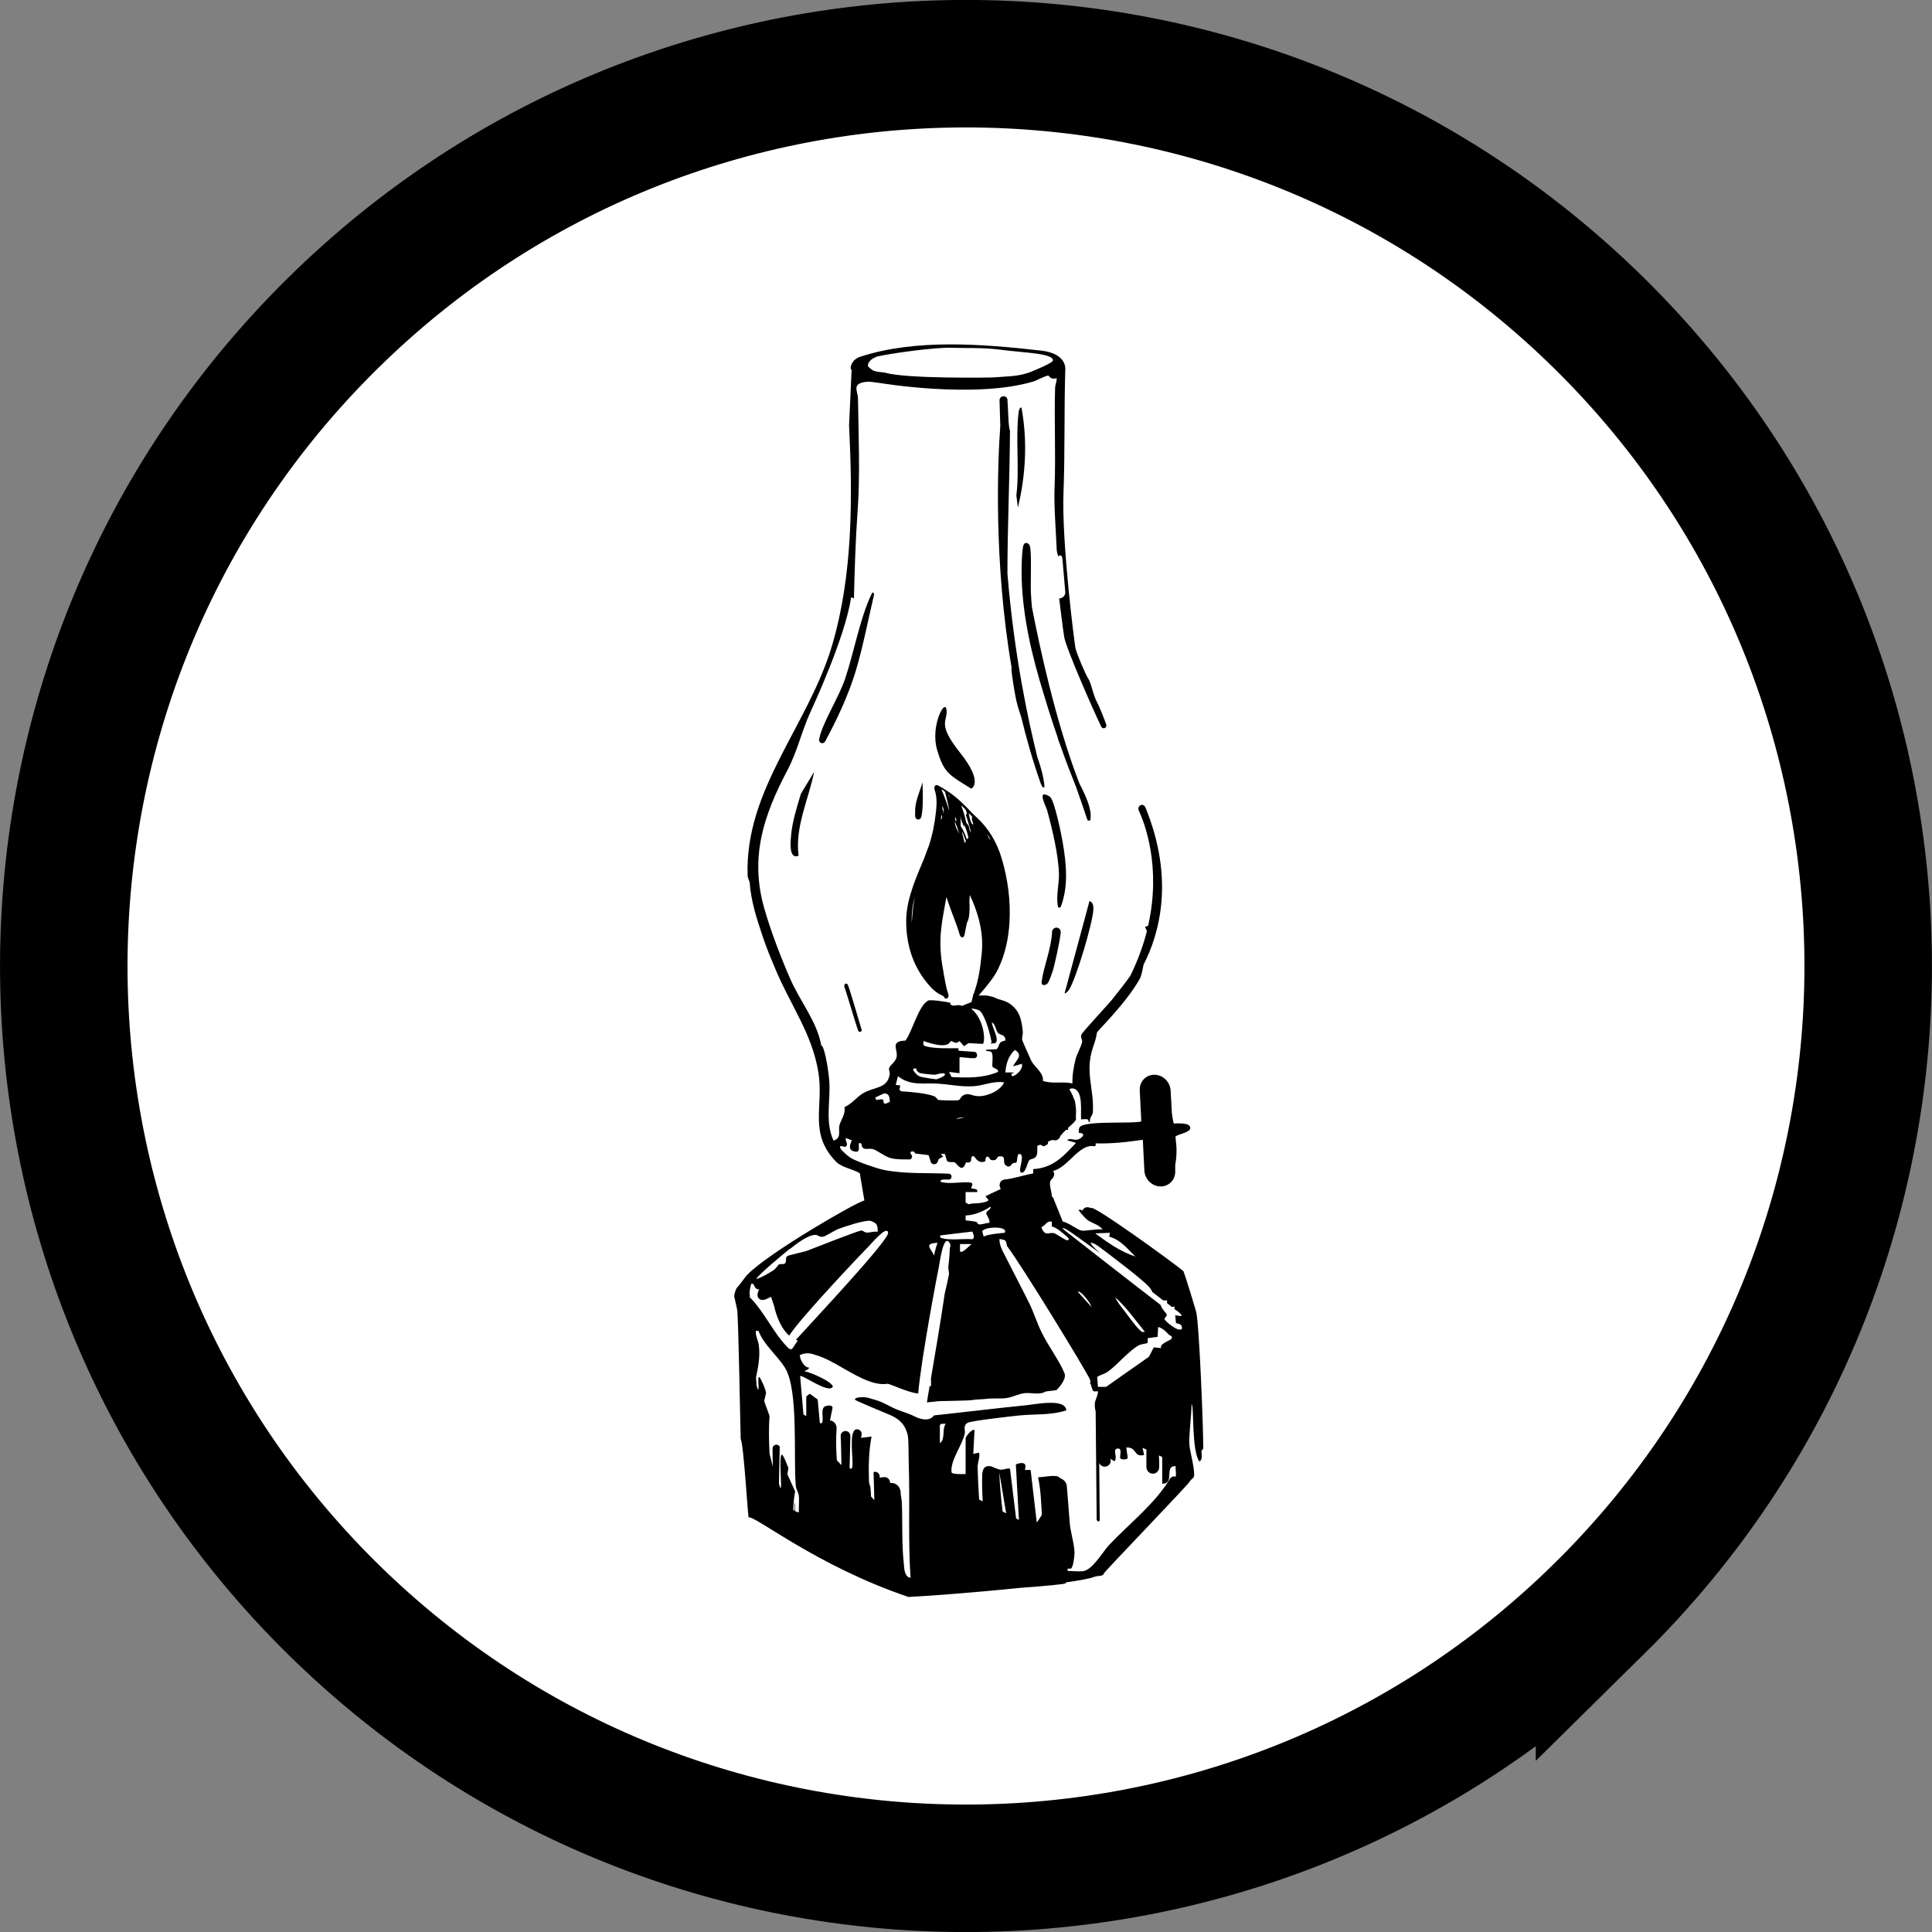 <svg xmlns="http://www.w3.org/2000/svg" id="Layer_2" data-name="Layer 2" viewBox="0 0 75.77 75.78"><rect x="0" y="0" width="75.77" height="75.78" fill="#808080" stroke="none"/><defs><style>      .cls-1 {        fill: #fff;        stroke: #000;        stroke-miterlimit: 10;        stroke-width: 5px;      }    </style></defs><g id="Layer_1-2" data-name="Layer 1"><path class="cls-1" d="M62.73,63.08h0c-13.78,13.59-35.92,13.59-49.7,0h0C-1.01,49.22-1.01,26.55,13.04,12.69h0C26.81-.9,48.95-.9,62.73,12.69h0c14.05,13.86,14.05,36.53,0,50.39Z"></path><path d="M36,32.14c.13.01.14-.13.16-.25.05-.39.03-.78.02-1.21-.12.41-.3.75-.29,1.17,0,.12-.02.27.11.29h0ZM34.21,23.24s-.02.05-.05.1c-.45.97-.67,2.26-1.02,3.29-.25.73-.84,1.64-1,2.29,0,.03-.01.06-.02.09,0,.09.08.16.16.13.03,0,.06-.03.08-.06.47-.87.9-1.79,1.19-2.73.3-.99.49-2.02.73-3.03.01-.05-.03-.09-.08-.08ZM33.11,38.69c.06.14.49,1.6.55,1.74,0,0,0,.02.02.02.05.05.13,0,.11-.07-.05-.15-.47-1.62-.54-1.76-.04-.09-.17-.03-.13.06h0ZM31.41,31.13c-.15.5-.33,1.07-.38,1.58-.02.23-.12,1.02.29.85-.15-1.13.39-2.2.61-3.29l-.52.86ZM37.12,27.84c-.05-.47-.64.63-.37,1.56.27.93.48.99,1.34,1.53,0,0,.51-.22-.43-1.4-.94-1.18-.48-1.23-.54-1.7h0ZM41.68,33.05c-.05-.3-.32-1.65-.5-1.8-.06-.05-.15-.08-.23-.1-.18.03.09.51.12.64.2.73.44,1.74.46,2.48.01.4-.11.83-.05,1.23.01.07.03.14.12.07.31-.81.22-1.69.08-2.52h0ZM39.92,19.91c.31-1.28.38-2.63.14-3.93-.08,0-.1.13-.11.17-.13,1.09.04,2.2-.09,3.28l.06.47h0ZM47.19,56.81c0-.9-.16-4.92-.28-5.37-.03-.1-.35-1.19-.5-1.59-.47-.39-3.57-2.63-3.62-2.47l-.06-.02c-.11-.04-.23,0-.28.12-.1-.07-.15-.02-.15-.02,0,0,.23.31.37.4.16.11.45.18.57.36-.21-.04-.65.07-.83.04-.16-.03-.51-.32-.73-.35l-.37-.92-.06-.08c0-.22-.17-.54.01-.68.09-.08.11-.22.04-.31.56-.11,1.01-1.05,1.58-.97.08.01.1,0,.09-.11.62.02,1.24-.05,1.85-.14l.06,1.21c.02.34.3.62.64.62s.59-.28.57-.62v-.16c0-.1.02-.19.03-.25.05-.48,0-.67-.02-.91,0-.1.6-.16.58-.36-.01-.21-.47-.17-.64-.17-.02-.01-.05-.19-.08-.39l-.05-.9c-.02-.34-.3-.62-.64-.62s-.59.28-.57.62l.06,1.21c-.32.1-1.99-.03-2.36.18-.11.07-.09.16-.09.27.32,0,.12.22-.04.26-.17.04-.31-.08-.42.03l.35.1c-.45.48-.88.99-1.68,1.03v.17c-.39.07-.74.2-1.13.24-.16.02-.24.2-.15.35,0,0,0,.01.01.02l-.58.27c-.08.09.37.18-.22.28-.15.02-.31,0-.46.05l-.12-.07v-.41s.45,0,.45,0c.07-.15-.21-.12-.23-.15s.11-.16,0-.22c-.39-.05-.77.07-1.17-.02-.09-.06,0-.09.08-.1.06,0,.13,0,.21,0,.14,0,.15-.22,0-.23-.85-.04-1.7.02-2.56-.15-.28-.06-1.03-.32-1.27-.46-.13-.07-.75-.6-.24-.44.17-.08,0-.21.03-.35,0,0,.09.04.24.09-.09.2-.15.38.1.44.22.05.17-.13.17-.28,0-.04.04-.07.07-.05h0s.04.03.04.05c.02.28.27.13.46.19.13.04.47.29.65.34.23.07.53.06.78.06,0,0,.02,0,.02,0,.13-.09.05-.17,0-.25.02-.04.02-.02.03-.06.03,0,.06,0,.1,0,.02,0,.03.02.04.04,0,.02.02.03.03.04l.5.06s.03.01.03.03l.07.23c.02.06.07.1.13.1.08,0,.15-.06.16-.14,0-.07.08-.09.2-.16-.03-.03-.06-.07-.09-.11.05,0,.1,0,.16.01l.08.27c.08.08.23.02.31.06.07.03.29.46.43,0h.14s.07-.05.07-.09v-.08s.02-.08.07-.08h0s.04.01.06.03c.09.14.21.24.38.19.03,0,.05-.04.05-.07v-.05s.03-.08.07-.08h.01s.05.01.06.04c.02.04.05.08.08.09.18.05.22-.05.26-.11.01-.02.03-.03.05-.03.04,0,.07,0,.11,0,.15.03.04.26.14.34.18.15.22-.02.28-.06.04-.03.13-.02.15-.04.05-.04.01-.39.15-.33.21.08-.15.74.07.73.15,0,.22-.42.29-.49.06-.06.21-.04.27-.16.06-.1.04-.24.04-.37,0-.02.01-.04.03-.05.02,0,.04-.01.07-.02.02,0,.03,0,.04,0l.09.05s.03,0,.05,0l.12-.07s.03-.03.02-.06c0-.02,0-.05.03-.06.05-.02.09-.04.13-.05.01,0,.02,0,.04,0,.15.05.26-.05.3-.19h.02c.05-.08.12-.14.19-.21h.08s0-.06,0-.08c.17-.15.33-.29.31-.36-.02-.08.03-.3-.03-.6,0-.06-.02-.12-.05-.17-.04-.12-.1-.25-.18-.38.04-.03.09-.04.16-.03.4.09.27.93.3,1.21.08,0,.18-.02.25,0,.07.01,0,.12.1.1-.04-.14.1-.26.11-.37.06-.91-.32-1.57,0-2.54.09-.29.11-.28.16-.59.01-.07,1.13-1.13,1.68-2.11.05-.08.1-.3.15-.56.6-1.16,1.24-3.32.07-6.17-.03-.07-.1-.11-.16-.09-.09.02-.14.12-.1.21.23.5.89,2.2.37,4.52-.05.04-.12.04-.12.05-.01.01.04.08.07.17-.14.55-.35,1.14-.65,1.75-.22.31-.46.61-.69.9-.17.22-1.2,1.31-1.23,1.41-.04.11.04.18.03.27-.01.14-.2.48-.25.66-.08.32-.14.66-.13.98-.4-.09-.76.03-1.16-.1.05-.3-.33-.55-.45-.78-.04-.08-.35-.78-.36-.82-.02-.08.04-.24.02-.37-.05-.41-.1-.77-.51-1.06-.21-.14-.4-.14-.55-.22-.1-.05-.17-.06-.36-.1h-.31c.07-.08.14-.16.21-.24.21-.26.42-.51.57-.83.26-.55.39-1.15.43-1.78.05-.86-.06-1.7-.3-2.51-.19-.65-.52-1.19-.97-1.61-.15-.13-.28-.28-.42-.42-.19-.19-.38-.37-.59-.52-.17-.12-.35-.24-.53-.33-.04-.02-.08-.02-.11.02-.03.04-.03.09-.02.14.1.28.09.57.06.86-.05.47-.14.92-.28,1.35-.06.15-.12.31-.18.48-.15.36-.31.73-.44,1.1-.15.44-.27.89-.27,1.37,0,.91.25,1.69.75,2.34.07.09.14.17.21.25.13.14.27.25.43.32.04.02.08.03.1.08.03.06.09.07.13.03.04-.03.05-.09.03-.16-.06-.17-.1-.36-.13-.54-.03-.13-.05-.26-.07-.39-.1-.52-.14-1.05-.08-1.59.04-.42.13-.83.2-1.24,0,0,0-.01.01-.03.01.02.02.04.02.05.15.48.36.94.5,1.42.02.06.05.1.1.1.05,0,.08-.05.09-.11.03-.15.06-.3.09-.46.09-.13.12-.42.1-.79,0-.1,0-.2.02-.3.03.08.06.16.1.23.27.65.44,1.32.36,2.08-.05.52-.12,1.02-.29,1.5,0,.02-.01.04-.02.06h-.01s-.08.33-.08.33l-.38.15c-.15-.1-.38.09-.46-.1.26,0-.74-.17-.86-.11-.39.22-.62,1.22-.89,1.57-.6.02-.31.33-.34.61-.02.22-.28.36-.3.47-.02.07.04.16.02.26-.1.56-.6.46-1.05.73-.26.16-.43.41-.72.54.05.27-.14.49-.2.72-.05.19.1.5-.23.59-.35-.75-.1-1.59-.17-2.38-.05-.56-.2-1.34-.31-1.35-.17-.95-.85-1.75-1.23-2.64-.37-.85-.76-1.87-1.01-2.75-.56-1.98-.04-3.6.91-5.4.41-.78.55-1.52.92-2.32,0,0,1.36-2.9,1.58-4.47l.11.05c.03-1.12.06-2.24.14-3.36.11-1.47.04-3,.02-4.48,0-.27-.24-.55.22-.64.24-.05.41.01.64.03,0,0,3.72.63,6.02-.06.16-.05.49-.24.59-.23.02,0,.08.18.32.1.01.12-.05.24-.06.37-.04,1.29.03,2.59-.02,3.89-.03.77.05,1.66.08,2.41,0,.11.03.21.06.32.1-.1.17,0,.17.13l.11,1.28c0,.13-.11.24-.24.24,0,0,.16,1.32.2,1.53.09.45,1.03,2.62,1.45,3.5.05.11.22.06.2-.06h0c-.01-.07-.27-.73-.38-.93-.14-.27-.22-.73-.32-.88-.13-.2-.45-.97-.51-1.2-.03-.14-.55-4.12-.47-6.14.06-1.6.02-3.21.07-4.82,0,0,.06-.61-.95-.72-2.29-.26-4.92-.47-7.09.24-.38.12-.43.51-.34.51l-.1,2.18c.14,2.85.15,5.85-.66,8.61-.93,3.16-3.42,5.64-3.32,9.02,0,.12.08.28.08.28.05.74.28,1.45.52,2.16.14.42.31.83.48,1.23.59,1.43,1.46,2.56,1.7,4.1.21,1.32-.4,2.37.7,3.49.21.21.65.28.92.44l.18,1.07c-.29.05-3.72,2.03-4.58,2.9-.09.09-.34.45-.37.47-.09.06-.17.34-.15.42.03.1.08.36.11.49.05.16.13,4.97.14,5.07.12.26.27,2.9.31,3.08.24-.09,2.66,1.9,6.27,3.12.65-.03,2.57-.17,4.29-.35,1.05-.08,1.88-.15,1.88-.19v-.03c.54-.08.95-.15,1.15-.23.12-.04.31,0,.34-.12-.03-.02,3.35-3.52,3.38-3.62.02-.06.12-.1.15-.17.07-.19-.14-.95-.17-1.22-.04-.33.09-1.3.08-1.63.11.02-.01,1.82.31,2.25.14-.09.08-.27.08-.42h0ZM38.85,32.97s-.05-.08-.08-.12c-.01-.04-.02-.08-.04-.12.04.04.08.14.12.24ZM35.76,36.19v.03c-.02-.37.03-.72.12-1.07-.06.33-.1.68-.12,1.03h0ZM36.9,32.16c0-.07.01-.14.04-.22,0,.04,0,.08.01.12-.02.03-.03.06-.05.1h0ZM37.01,31.93c-.01-.07-.02-.14-.05-.21-.01-.03,0-.06,0-.1.02.02.02.04.03.06,0,.03.02.06.02.09,0,.06,0,.12,0,.16h0ZM37.2,31.72c-.08-.26-.17-.51-.28-.76.07.03.14.06.16.16.06.22.11.45.15.67-.01-.03-.02-.05-.03-.08ZM37.19,31.14s.04.04.06.16c-.02-.05-.04-.1-.06-.16ZM37.47,32.05s.03.08.04.11c0,.02,0,.03-.02.04-.02,0-.02-.02-.02-.03,0-.04-.01-.08-.02-.12,0,0,0,0,.01,0h0ZM37.52,32.5s-.02-.02-.02-.04c-.01-.03-.02-.05-.03-.08-.01-.06-.02-.12-.03-.18.06.16.14.31.17.5-.03-.06-.05-.14-.09-.19h0ZM37.8,36.16h0s0,0,.01,0h-.01ZM37.83,33.06c-.03-.13-.06-.27-.1-.4,0,0,0-.02,0-.03.04.05.06.11.08.17s.05.13.07.19c-.01.02-.02.04-.04.06h0ZM37.92,32.92c-.06-.18-.13-.35-.23-.5,0-.01-.02-.02-.01-.04,0-.13,0-.25-.03-.38.04.16.11.3.16.46,0-.04-.01-.07,0-.12.08.16.13.33.17.51-.02.02-.04.05-.06.07h0ZM38.02,32.49c-.02-.07-.04-.14-.1-.19-.02-.02-.03-.06-.04-.1-.04-.2-.1-.39-.17-.57,0,0,0-.01,0-.02,0,0,0,0,.01-.01.07.09.17.13.19.27,0,.02.02.04-.01.06-.03.02-.01.06,0,.09.04.13.08.26.12.39.02.08.05.16.06.25-.03-.05-.05-.1-.07-.16h0ZM38.16,32.33s-.03,0-.04-.02c-.04-.06-.07-.14-.09-.22-.01-.06-.02-.13-.04-.19,0,0,0,0,.01,0,.03.03.07.07.1.1.02.02.03.05.02.07-.02.08.02.14.04.21,0,.02.02.04,0,.06ZM37.5,43.89c.08-.06.19-.07.31-.06-.1.02-.2.04-.31.06ZM39.81,41.18c.34.22.03.4-.08.64l.35-.1c.02.12-.02.19-.09.29-.05.07-.35.33-.32.1l.11-.05h-.35c.02-.31.11-.65.37-.88h0ZM36.23,40.83c.28.1.94.31,1.05,0,.19.03.17.14.35,0l.18.2.17-.12.57.03c.11-.15.03-.99-.46-1.38.12-.01.22.03.32.07.03,0,.29.28.48,1.24l-.04.06.18-.02c.19-.12-.13-.63-.13-.81.15.07.15.32.24.41.09.1.29.04.29.3-.32.05-.2.21-.35.34l-.41.02c-.01.09.15.03.21.09.09.1.02.48.04.56.02.09.26.09.22.22-.6.25-1.2.23-1.82.2l-.1-.2.41.05v-.6s.01-.03.03-.03l.43.04h.1c.08.01.14-.05.13-.13,0-.06-.05-.12-.12-.12l-.59-.04s-.04-.03-.02-.05c.01-.02,0-.05-.03-.05-.38,0-.87.02-1.23-.07-.16-.04-.11-.08-.11-.22h0ZM35.94,41.92s0,.13.17.17c.08.02.47.06.56.06.02,0,.49-.15.37.03-.02.03-.28.15-.32.15-.03,0-.56-.08-.61-.1-.14-.04-.22-.15-.29-.25-.04-.08.08-.09.11-.07h0ZM35.22,42.21c.5.39.99.25,1.57.29.49.03.88.13,1.4.1.41-.03.78-.22,1.19-.15-.13.31-.64.55-1.01.54-.27,0-.4-.18-.64,0-.05.04-.07.12-.12.15-.07.04-.71.01-.8,0-.07-.02-.06-.1-.18-.15-.32-.12-.93-.17-1.28-.19l-.08-.06.04-.17-.18-.02.08-.32h0ZM34.63,42.9c.11-.05.23.02.25.14l.02.17-.15.07c-.05.02-.11-.02-.1-.08.01-.05-.03-.09-.08-.09l-.21.03-.03-.1.3-.14h0ZM34.36,13.99c.6-.14,2.38-.38,2.97-.35.52.02,1.2-.02,1.95.08.77.11,2.16.13,2,.45-.13.12-.77.38-.77.38-.53.23-.97.2-1.53.25-.14.01-3.42.06-4.25-.18-.07-.02-.28-.03-.36-.05-.17-.04-.17-.07-.32-.19-.06-.17.18-.35.32-.38h0ZM43.53,48.35l-.03.15c.47.13.71.48,1.03.78-.61-.2-1.1-.56-1.58-.91l.58-.02h0ZM41.25,47.91v.19c.19.04.43.26.57.38.04.04.14.09.07.16-.06.05-.47-.27-.57-.28-.21-.03-.34.14-.48-.23.17-.07.21-.26.4-.22h0ZM39.39,48.35s-.68.05-.81.15l-.06-.21c.1-.2,1.08-.21.87.07h0ZM38.85,47.32c.03.12-.18.16-.17.27,0,.06.16.24.12.37-.13,0-.25.06-.38.06-.1,0-.08-.09-.13-.1-.13-.03-.28-.04-.42-.06v-.19c.37-.02.69-.16.98-.35ZM36.88,48.45l1.25-.15s.14.26,0,.3c-.3-.02-.64.02-.93,0-.03,0-.15-.01-.24-.04,0,0-.02,0-.03,0-.05-.02-.08-.05-.05-.09h0ZM38.11,48.79c-.09.05-.36.38-.46.29v-.29h.46ZM36.77,48.74c-.04.1-.09.27-.14.5-.11-.28-.43-.47.14-.5ZM30.97,48.99c.23-.18.7-.56,1.01-.56.1,0,.15.1.31.07.09-.02.42-.23.58-.3.25-.09,1.04-.36,1.27-.32.03,0,.18.08.2.1.09.09.08.22.08.33-.14-.03-.32.04-.43.03-.07,0-.13-.07-.2-.08-.12-.01-1.85.69-2.16.8-.15.05-.72.17-.75.2-.1.07-.01.24-.11.3-.05.03-.16,0-.22.03-.03.01-.12.17-.22.23-.19.12-.44.27-.66.34-.07-.05,1.18-1.09,1.3-1.18h0ZM29.42,50.85c-.05-.11-.01-.29.02-.41.02-.06.01-.15.11-.07.03.02.05.21.23.2-.18.26-.01.55.35.34l.11-.05.12.36s.15.78.59,1.16c.45-.71,3.01-3.4,3.1-3.48.1-.1.75-.88.78-.55.03.29-2.94,3.45-3.62,4.2.03,0,.05.02.08.02l-.23.34c-.1.02-.14-.04-.2-.1-.55-.57-.9-1.39-1.48-1.96h0ZM31.34,59.31s-.08,0-.16-.05v-.26l-.02-.08v.33s-.03-.02-.05-.04c.01-.26.03-.5.07-.69v-.04l-.3-.66.04-.25c-.06-.14-.13-.33-.19-.44-.21-.42-.08.99-.1,1.19,0,.05-.03.07-.08-.13l.03-1.45h0c-.07-.14-.28-.09-.28.07,0,.24,0,.47.01.71-.04-.17-.09-.34-.13-.51-.03-.56-.03-1.08,0-1.48l-.21-.58.07-.3c.02-.11-.21-.61-.26-.64-.07-.06-.02.34-.03.45,0,.05-.03.07-.08-.13l-.02-.31c.08-.4.17-.79.11-1.26-.02-.16-.11-.33-.12-.49,0-.1.01-.08.11-.07.19.52.74.97,1.03,1.43.55.87.33,3.52.43,4.64.01.14.1.25.12.39.02.21-.01.45,0,.66h0ZM36.86,56.6v-.71s.05-.05.05-.05h.18c-.16.23,0,.59-.23.76h0ZM39.32,59.28c-.06-.51-.11-1.03-.13-1.54l.27,1.61s-.09-.04-.13-.07h0ZM46.01,57.9s-.09.04-.11.07c-.61,1.02-1.6,1.77-2.42,2.64-.23.25-.64.97-1.01,1.01-.17.02-.41-.01-.6-.01v-.09c.06,0,.11,0,.12,0,.1-.02.15-.5.15-.61,0-.37-.17-.84-.19-1.23l-.11-1.39c-.01-.13-.09-.24-.22-.3-.05-.02-.09-.06-.12-.08-.15-.07-.59.02-.79.03.11.48.12.97.15,1.47-.07.12-.14.22-.2.3l-.24-2.06h-.23c.1-.27-.07-.33-.35-.22l.12,2.18s-.07-.04-.11-.06l-.24-1.95c-.11-.03-.25.04-.33.04-.15,0-.38-.13-.4-.13-.29-.06-.34.12-.36.32-.01.35,0,.7.02,1.05-.05-.02-.1-.05-.14-.07-.03-.43-.05-.86-.06-1.28,0-.19.1-.37.06-.56l-.23.05.05-.93c-.08-.08-.35.24-.35.32v1.4c-.12,0-.54.02-.55-.07-.07-.45.44-1.09.52-1.54.02-.12-.08-.29.11-.4.13-.08,1.75-.26,2.04-.29.62-.06,1.24,0,1.83-.2-.05-.49-1.21-.23-1.65-.19-1.03.1-2.5.28-3.54.39-.23.33-.76.04-.76.04-.27-.14-.59-.21-.87-.35-.46-.23-.39-.22-.95-.38-.22-.06-.61-.01-.5.09.02.02.93.41,1.23.53.47.18.71.4.82.84.04.17.03.9.04,1.15.05,1.48-.03,2.97.07,4.45-.23-.03-.25-.35-.26-.52-.09-.8-.05-1.61-.08-2.41,0-.15-.05-.29-.05-.44-.01-.18-.15-.33-.32-.35h-.09c0-.14-.11-.24-.24-.23l-.17.02c.02-.14-.09-.26-.23-.22h-.01l.03,1.1s-.09-.09-.13-.14c0-.1-.01-.21-.02-.31,0-.09-.06-.19-.06-.29-.02-.58-.01-1.17.1-1.75l-.41.05.02-.13c.02-.13-.1-.23-.22-.2-.29.08-.1,1.18-.14,1.44-.01.07-.04.15-.11.07l.03-1.25c0-.13-.12-.23-.25-.19-.08.03-.14.11-.13.19.02.38.02.76.03,1.14-.06-.06-.12-.13-.18-.19-.03-.41-.04-.83-.01-1.24.01-.14-.08-.28-.22-.32h-.04s.1-.49.1-.49c.02-.15-.29-.1-.34-.03-.1.11-.03.39-.05.53-.01.07-.04.15-.11.07l-.08-.9-.31-.23s-.14.1-.14.12v.76s-.11-.07-.11-.07l-.13-1.5c.07-.08,1.11.7,1.28.42.01-.19-.88-.58-1.11-.61l.17-.1v-.05c-.16.02-.36-.31-.35-.49.31-.12.43-.06.74.04.81.27,1.87,1.22,2.69,1.09.1-.01.81.35,1.21.38.12-1.39.77-4.78.8-4.91.04-.16.17-1.31.41-1.03.01,0,.02.03.02.06h.03v.15h-.02c0,.18-.02.45-.06.78l.03.27c-.05.25-.11.51-.17.77-.16,1.09-.38,2.39-.54,3.32,0,.1.01.2,0,.31-.02,0-.04-.01-.05-.02-.03.18-.06.34-.08.47,0,.04-.01.08-.02.12,0,.02,0,.04-.01.06l.49-.05s1.18-.02,1.28-.04c.13-.03.44-.03.57-.05.21-.03.57,0,.78-.03.22-.03.47-.16.69-.19.3-.04.57.09.86-.07l.41-.05s.42-.4.32-.66c-.21-.51-.65-1.09-.9-1.61-.18-.36-.3-.76-.48-1.13-.27-.55-1.01-1.97-1.04-2.04-.06-.13-.12-.26-.13-.4,0-.01,0-.02,0-.03v-.06s.19.03.22.06c.04.04.06.12.07.21.63.84,3.12,4.92,3.25,5.23.04.09.03.14,0,.16.01,0,.02,0,.02.01.05.06.06.27.13.3.04.02.15,0,.16,0,.05.05-.11.39-.11.46-.01.12,0,.22.03.33l.04,4.25s.03.07.06.07.07-.03.06-.07l-.02-2.23s.03.07.05.08c.17.17.48,0,.38-.24l.17.1c.13-.15-.07-.44.08-.49.25-.08.12.26.14.36.03.08.27.07.3,0l-.06-.41c.43-.03.28.4.7.29-.02-.09-.04-.19-.06-.28.05.02.1.05.15.07,0,.24,0,.5,0,.68,0,.12.08.23.2.26.15.03.29-.07.3-.23.01-.16,0-.32-.01-.48.04.02.08.04.13.06v1.05c.52,0,.05-.71.53-.69-.02.13.03.29,0,.41h0ZM42.27,50.66c.1-.08.53.48.53.59,0,0-.53-.59-.53-.59ZM44.64,52.77c.12-.06.25-.06.37-.1v-.19s.39-.05.39-.05l.02-.39c.2.06.31.19.44.32.03.03.13.01.09.14-.02.06-.5.2-.41.37l-.29-.03-.19.37-1.68,1.18h-.32l-.03-.39c.12-.08.28-.11.41-.2.36-.25.87-.86,1.21-1.03h0ZM43.72,50.86c.46.41.8.91,1.18,1.37-.14.02-.12,0-.19-.06-.17-.15-.45-.54-.59-.73-.14-.18-.31-.38-.39-.58h0ZM45.67,51.76c-.02-.07.09-.13.09-.19,0-.07-.2-.22-.24-.39-1.16-.89-3.73-2.9-3.73-2.9,0,0-.28-.22.02-.07.11.05.66.45,1.35.95-.23-.2-.41-.39-.38-.42.11,0,.25.1.33.16.34.25,1.87,1.4,2.01,1.64.03.04.05.08.07.13.16.12.3.23.43.33h.15v.11c.07.05.13.1.19.15l.1-.02v.1c.12.08.19.14.21.16.2.18-.09.09-.18.08l.03.31c.17.04.23.05.24.22-.15.17-.68-.32-.69-.37h0ZM41.91,38.84c.28-.39.97-2.72.97-3.19,0-.14,0-.23-.15-.32l-.98,3.63c.07-.01.13-.08.16-.13h0ZM41.1,38.54c.05-.05.17-.41.2-.5.05-.18.26-1.07.3-1.47.01-.1-.07-.19-.17-.19-.09,0-.17.08-.17.17-.03.66-.32,1.32-.41,1.95-.02.19.17.15.25.05h0ZM40.38,21.38c-.1-.14-.23-.11-.26.07-.06.42-.06.85-.05,1.28.05,1.5.4,2.99.86,4.48.17.57.35,1.13.53,1.65.03.12.07.24.12.36.23.65.45,1.22.62,1.64.15.43.3.85.44,1.28h0c.02.07.13.06.13-.02,0-.08.01-.16,0-.24s-.03-.16-.05-.24h0s0,0,0,0c-.08-.3-.23-.61-.39-.92-.93-2.4-1.57-5.41-1.86-6.91-.02-.19-.03-.38-.04-.57-.02-.29.04-1.73-.05-1.84h0ZM39.66,26.22c.04.37.1.74.17,1.12.05.26.13.52.22.78.21.87.46,1.74.76,2.59,0,0,.09.26.15.15,0,0,0-.02,0-.06-.04-.37-.15-.75-.28-1.12-.34-1.38-.9-3.91-1.17-7.18,0-1.86.09-3.73.1-5.62-.07-.13-.07-.88-.1-1.2,0-.08-.07-.14-.15-.14-.09,0-.16.07-.16.16l.03,1c-.1,1.39-.27,5.32.45,9.52h0Z"></path></g></svg>